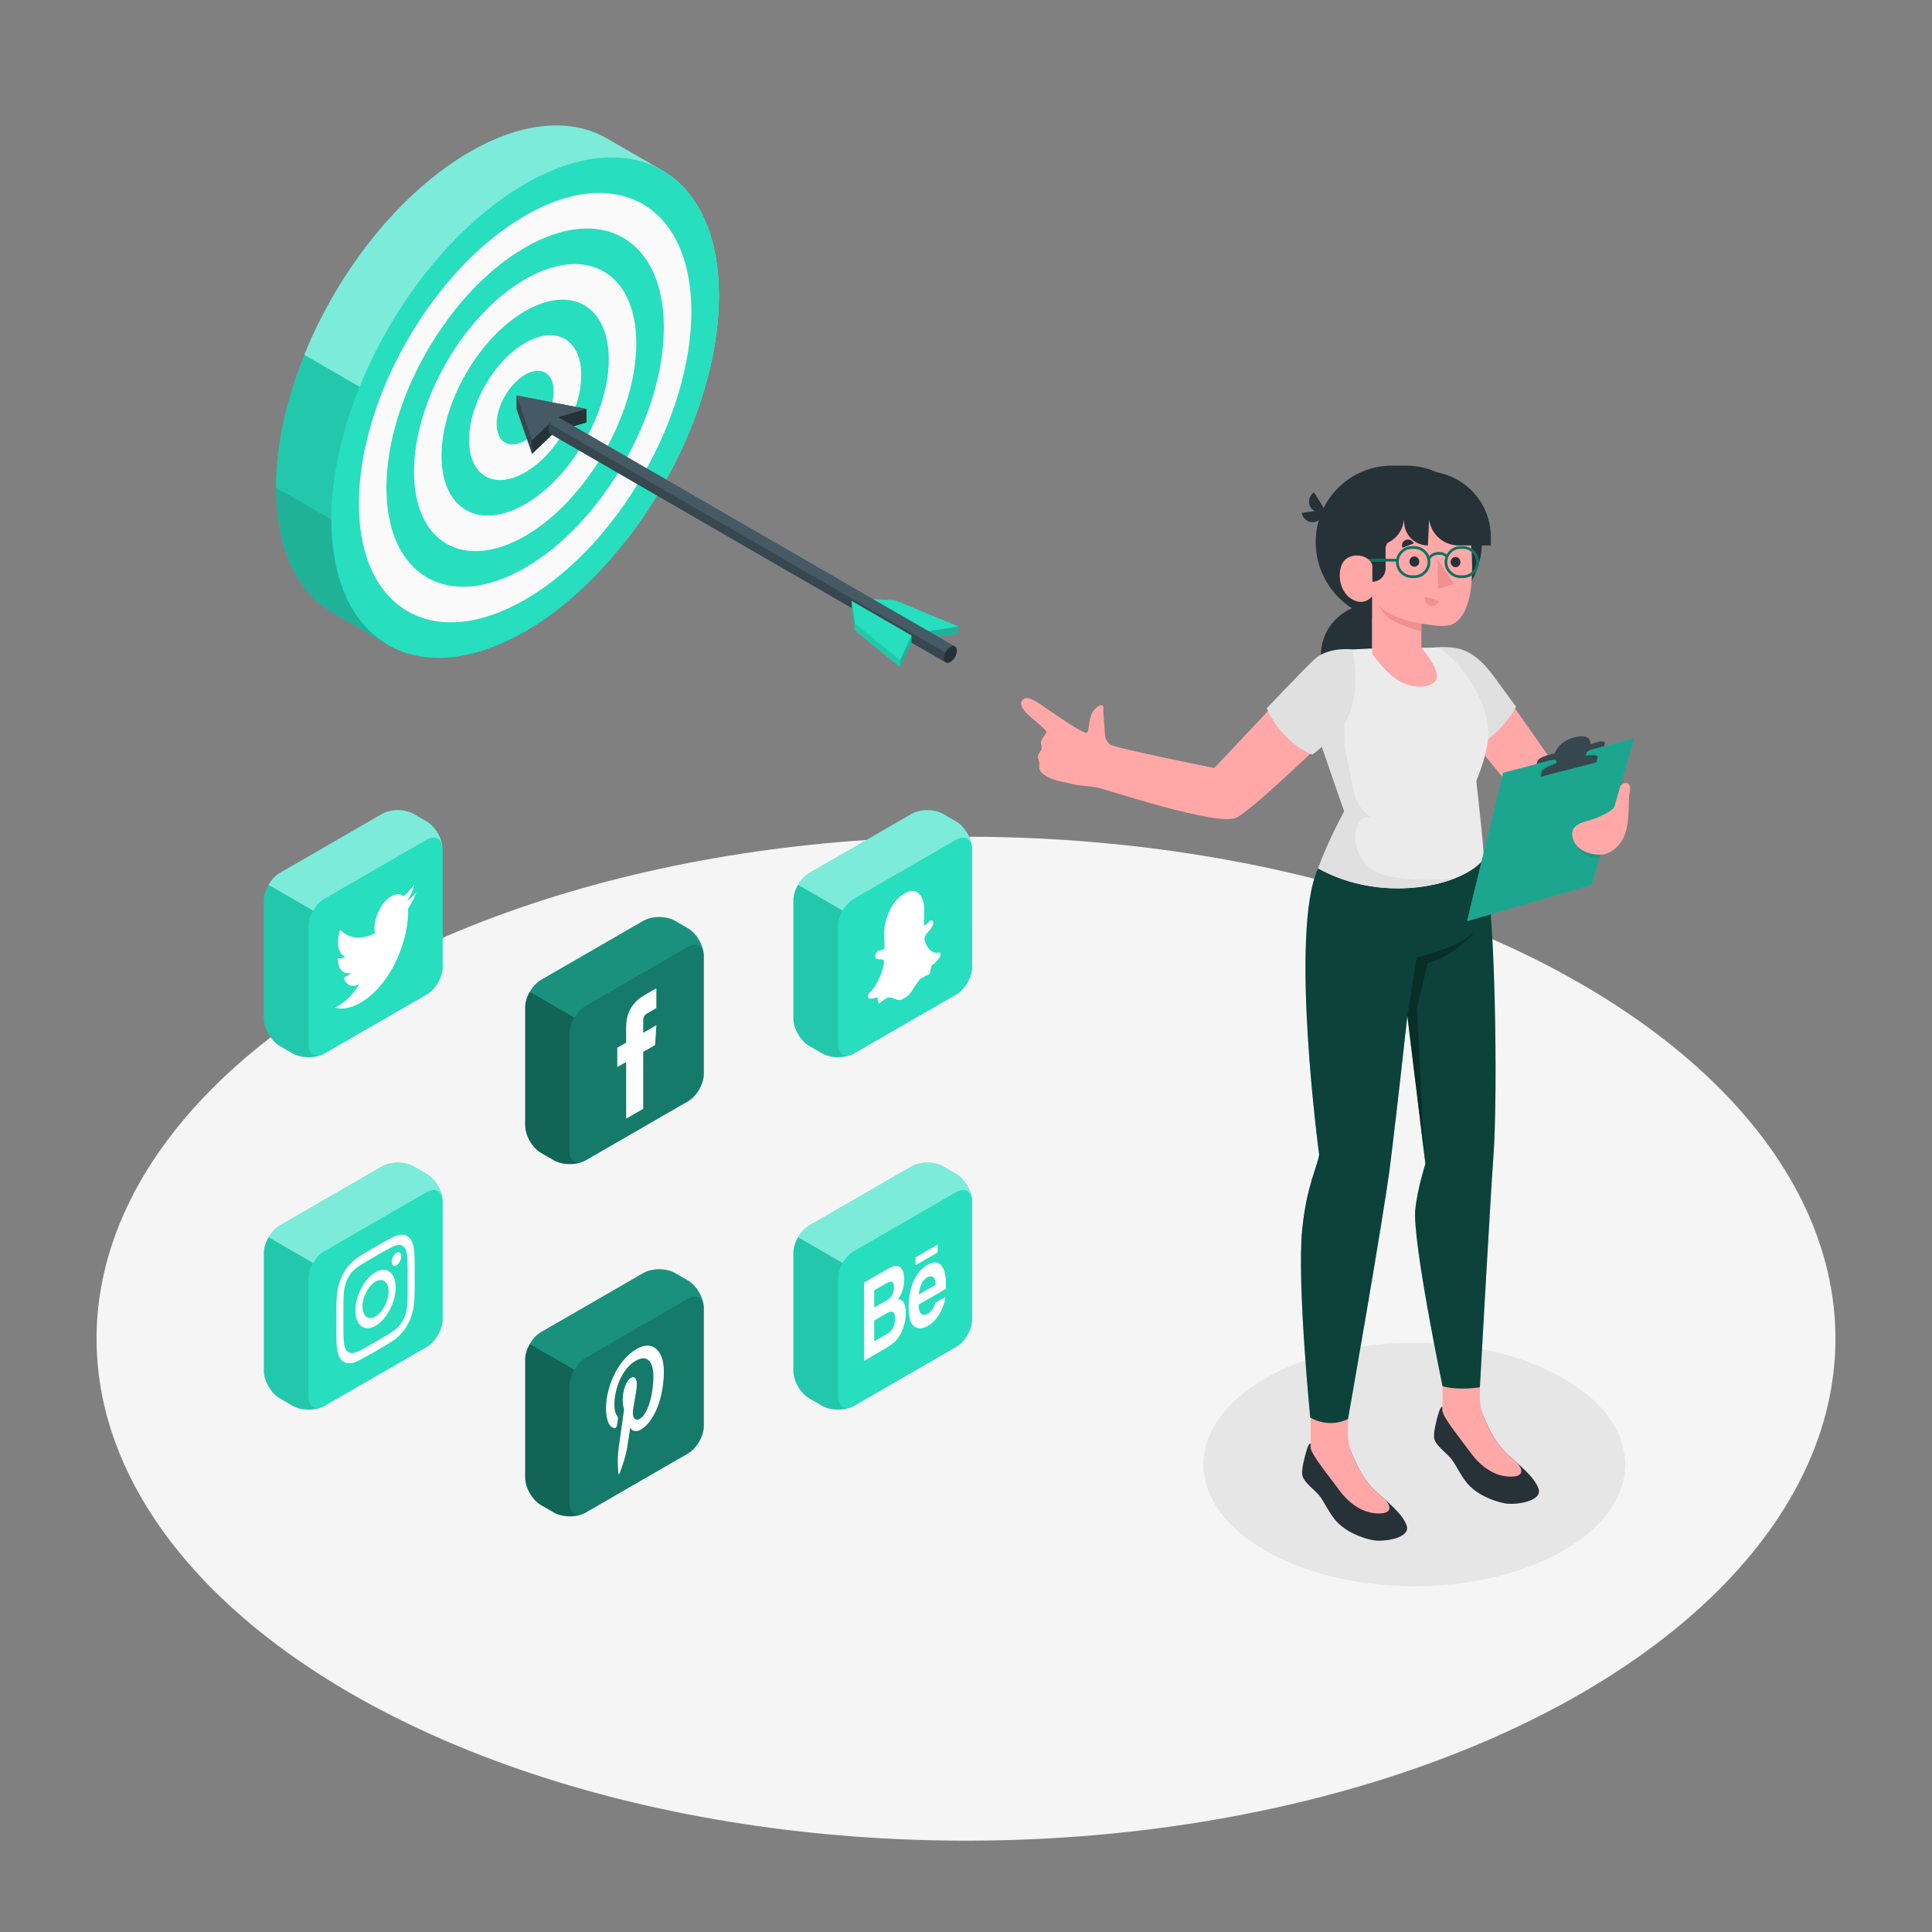 <svg xmlns="http://www.w3.org/2000/svg" xmlns:xlink="http://www.w3.org/1999/xlink" x="0px" y="0px" viewBox="0 0 500 500" style="enable-background:new 0 0 500 500;" xml:space="preserve"><rect x="0" y="0" width="500" height="500" fill="#808080" stroke="none"/><g id="Floor">	<ellipse id="Floor_5_" style="fill:#F5F5F5;" cx="250" cy="346.453" rx="225.01" ry="129.91"></ellipse></g><g id="Shadow">	<ellipse id="Shadow_12_" style="fill:#E6E6E6;" cx="366.033" cy="379.007" rx="54.572" ry="31.507"></ellipse></g><g id="Target">	<g id="XMLID_1560_">		<g id="XMLID_1570_">			<path id="XMLID_2351_" style="fill:#27DEBF;" d="M157.049,35.821c-9.075-5.254-21.616-4.508-35.474,3.494    c-27.699,15.994-50.151,54.888-50.147,86.872c0.002,16.049,5.661,27.301,14.796,32.513c2.378,1.357,11.83,6.821,14.226,8.206    c9.074,5.246,21.609,4.498,35.459-3.5c27.695-15.992,50.147-54.886,50.147-86.872c0-15.983-5.611-27.209-14.679-32.449"></path>			<path id="XMLID_2450_" style="opacity:0.2;" d="M71.428,126.186c0,0,0,0.001,0,0.001c0.002,16.049,5.661,27.301,14.796,32.513    c2.378,1.357,11.83,6.821,14.226,8.206c9.073,5.245,21.605,4.498,35.453-3.497L71.428,126.186z"></path>			<path id="XMLID_2421_" style="opacity:0.1;" d="M78.743,91.826c-4.641,11.459-7.317,23.321-7.316,34.36l64.474,37.224    c0.002-0.001,0.004-0.002,0.006-0.003c9.557-5.519,18.488-13.766,26.09-23.514L78.743,91.826z"></path>			<path id="XMLID_2375_" style="opacity:0.4;fill:#FFFFFF;" d="M161.998,139.893c14.426-18.5,24.057-42.41,24.057-63.358    c0-15.983-5.611-27.209-14.679-32.449l-14.327-8.264c-9.075-5.254-21.616-4.508-35.474,3.494    c-18.139,10.474-34.025,30.768-42.831,52.511L161.998,139.893z"></path>		</g>		<g id="XMLID_2168_">			<path id="XMLID_2399_" style="fill:#27DEBF;" d="M135.901,47.578c-27.694,16.002-50.151,54.888-50.147,86.872    s22.458,44.948,50.154,28.956c27.695-15.992,50.175-54.886,50.147-86.872C186.027,44.554,163.573,31.59,135.901,47.578z"></path>			<path id="XMLID_2398_" style="fill:#FAFAFA;" d="M135.902,55.81c-23.762,13.721-43.023,47.087-43.019,74.525    c0.003,27.438,19.266,38.56,43.026,24.841c23.759-13.719,43.019-47.085,43.019-74.525    C178.927,53.211,159.664,42.089,135.902,55.81z"></path>			<path id="XMLID_2397_" style="fill:#27DEBF;" d="M135.902,64.041c-19.825,11.448-35.895,39.285-35.892,62.178    s16.074,32.171,35.897,20.725c19.823-11.446,35.892-39.284,35.892-62.178C171.799,61.873,155.728,52.594,135.902,64.041z"></path>			<path id="XMLID_2396_" style="fill:#FAFAFA;" d="M135.903,72.272c-15.888,9.174-28.767,31.484-28.765,49.83    c0.002,18.346,12.882,25.783,28.769,16.61c15.886-9.173,28.765-31.483,28.765-49.831S151.791,63.098,135.903,72.272z"></path>			<path id="XMLID_2395_" style="fill:#27DEBF;" d="M135.903,80.504c-11.952,6.901-21.639,23.683-21.637,37.483    s9.69,19.394,21.64,12.494c11.95-6.9,21.637-23.682,21.637-37.483C157.544,79.197,147.855,73.603,135.903,80.504z"></path>			<path id="XMLID_2394_" style="fill:#FAFAFA;" d="M135.904,88.735c-8.015,4.628-14.511,15.881-14.51,25.136    c0.001,9.254,6.498,13.006,14.512,8.378c8.014-4.627,14.51-15.881,14.51-25.136C150.415,87.858,143.918,84.107,135.904,88.735z"></path>			<path id="XMLID_2393_" style="fill:#27DEBF;" d="M135.904,96.966c-4.078,2.354-7.383,8.08-7.382,12.789    c0.001,4.709,3.306,6.617,7.383,4.263c4.077-2.354,7.382-8.08,7.382-12.789C143.288,96.521,139.982,94.612,135.904,96.966z"></path>		</g>		<g id="XMLID_1572_">			<g id="XMLID_1568_">				<polygon id="XMLID_1562_" style="fill:#27DEBF;" points="248,162.145 231.63,155.359 221.495,154.881 221.495,156.715      236.999,165.681 248,163.979     "></polygon>				<polygon id="XMLID_1556_" style="fill:#27DEBF;" points="221.495,154.881 231.63,155.359 248,162.145 236.999,163.847     "></polygon>				<polygon id="XMLID_1564_" style="opacity:0.2;" points="236.999,165.681 236.999,163.847 248,162.145 248,163.979     "></polygon>				<polygon id="XMLID_1566_" style="opacity:0.1;" points="236.999,163.847 221.495,154.881 221.495,156.715 236.999,165.681          "></polygon>			</g>			<g id="XMLID_1403_">				<polygon id="XMLID_1402_" style="fill:#37474F;" points="151.759,105.843 133.668,102.362 133.668,105.843 137.688,117.449      143.754,111.646 143.754,111.646 151.759,109.325     "></polygon>				<polygon id="XMLID_1397_" style="fill:#455A64;" points="133.668,102.362 137.688,113.967 143.754,108.164 143.754,108.164      151.759,105.843     "></polygon>				<polygon id="XMLID_1398_" style="fill:#263238;" points="137.688,113.967 137.688,117.449 143.754,111.646 143.754,108.164          "></polygon>				<polygon id="XMLID_1401_" style="fill:#263238;" points="143.754,108.164 151.759,105.843 151.759,109.325 143.754,111.646          "></polygon>			</g>			<g id="XMLID_1553_">				<path id="XMLID_1557_" style="fill:#455A64;" d="M144.83,108.157c-0.305-0.2-0.732-0.19-1.209,0.086     c-0.923,0.534-1.672,1.844-1.672,2.927c0,0.549,0.193,0.932,0.503,1.109l-0.001,0.002l102.361,59.173l2.325-4.159     L144.83,108.157z"></path>				<path id="XMLID_1970_" style="fill:#37474F;" d="M142.322,109.735c-0.23,0.468-0.372,0.971-0.372,1.435     c0,0.549,0.193,0.932,0.503,1.109l-0.001,0.002l102.361,59.173l1.044-1.868L142.322,109.735z"></path>				<path id="XMLID_1555_" style="fill:#263238;" d="M245.966,167.407c-0.923,0.534-1.671,1.844-1.671,2.927     c0,1.083,0.748,1.529,1.671,0.995c0.923-0.534,1.671-1.844,1.671-2.927C247.638,167.319,246.889,166.873,245.966,167.407z"></path>			</g>			<g id="XMLID_1559_">				<polygon id="XMLID_1575_" style="fill:#27DEBF;" points="235.904,166.316 235.909,166.307 235.909,164.473 220.405,155.507      220.405,157.352 221.24,163.199 232.961,172.67 235.909,166.318     "></polygon>				<polygon id="XMLID_1459_" style="opacity:0.2;" points="220.405,155.507 221.24,161.355 221.24,163.188 220.405,157.352     "></polygon>				<polygon id="XMLID_1558_" style="opacity:0.2;" points="235.908,164.473 232.961,170.825 232.961,172.659 235.908,166.307          "></polygon>				<polygon id="XMLID_1554_" style="opacity:0.1;" points="221.24,161.355 232.961,170.825 232.961,172.659 221.24,163.188     "></polygon>			</g>		</g>	</g></g><g id="Social_Icons">	<g id="XMLID_2100_">		<path id="XMLID_2106_" style="fill:#27DEBF;" d="M72.402,225.927l26.455-15.274c2.268-1.309,5.945-1.309,8.212,0l3.343,1.93   c2.268,1.309,4.106,4.494,4.106,7.112l0,30.548c0,2.619-1.838,5.803-4.106,7.112l-26.455,15.274c-2.268,1.309-5.945,1.309-8.213,0   l-3.343-1.93c-2.267-1.31-4.106-4.493-4.106-7.112v-30.547C68.296,230.42,70.134,227.236,72.402,225.927z"></path>		<path id="XMLID_2368_" style="fill:#27DEBF;" d="M114.519,219.695c0-2.618-1.838-3.68-4.106-2.371l-26.455,15.274   c-2.267,1.309-4.106,4.494-4.106,7.112l0,30.548c0,2.619,1.838,3.68,4.106,2.371l26.455-15.274   c2.268-1.309,4.106-4.493,4.106-7.112L114.519,219.695z"></path>		<path id="XMLID_2490_" style="opacity:0.1;" d="M68.296,263.592c0,2.619,1.839,5.803,4.106,7.112l3.343,1.93   c2.05,1.184,5.24,1.286,7.511,0.331c-1.933,0.731-3.404-0.36-3.404-2.702l-0.001-30.548c0-1.309,0.46-2.76,1.202-4.047   l-11.556-6.672c-0.743,1.287-1.203,2.738-1.203,4.047V263.592z"></path>		<path id="XMLID_2113_" style="opacity:0.4;fill:#FFFFFF;" d="M114.468,218.988c-0.313-2.086-2.01-2.845-4.059-1.659   l-26.447,15.267c-1.138,0.654-2.172,1.783-2.911,3.072l-11.55-6.676c0.74-1.29,1.773-2.409,2.902-3.063l26.457-15.277   c2.266-1.309,5.946-1.309,8.212,0l3.338,1.934C112.477,213.781,114.184,216.531,114.468,218.988z"></path>		<g id="XMLID_2101_">			<path id="XMLID_2102_" style="fill:#FFFFFF;" d="M102.964,247.706c1.849-4.265,2.777-8.817,2.649-12.555    c0.85-1.307,1.587-2.754,2.17-4.254c-0.78,0.912-1.618,1.708-2.497,2.355c0.897-1.234,1.587-2.769,1.911-4.312    c-0.84,1.15-1.771,2.17-2.761,3.002c-0.794-0.669-1.924-0.72-3.175,0.002c-2.806,1.621-4.869,6.304-4.236,9.565    c-3.614,1.845-6.819,1.386-8.962-0.884c-1.14,3.264-0.591,6.357,1.345,6.964c-0.713,0.382-1.384,0.508-1.971,0.412    c-0.047,2.714,1.397,4.392,3.488,3.745c-0.612,0.576-1.282,1.013-1.963,1.232c0.552,1.985,2.158,2.734,4.062,1.682    c-1.828,2.966-4.131,5.149-6.438,6.117c1.924,0.534,4.21,0.174,6.666-1.243C97.553,257.052,100.857,252.566,102.964,247.706"></path>		</g>	</g>	<g id="XMLID_1842_">		<path id="XMLID_2167_" style="fill:#27DEBF;" d="M209.432,225.926l26.455-15.274c2.268-1.309,5.945-1.309,8.212,0l3.343,1.93   c2.268,1.309,4.106,4.494,4.106,7.112l0.001,30.548c0,2.619-1.838,5.803-4.106,7.112l-26.455,15.274   c-2.268,1.309-5.945,1.309-8.213,0l-3.344-1.93c-2.267-1.31-4.106-4.493-4.106-7.112v-30.547   C205.326,230.42,207.164,227.236,209.432,225.926z"></path>		<path id="XMLID_2492_" style="fill:#27DEBF;" d="M251.548,219.697c0-2.618-1.838-3.68-4.106-2.371L220.988,232.6   c-2.267,1.309-4.106,4.494-4.106,7.112l0.001,30.547c0,2.619,1.838,3.68,4.106,2.371l26.455-15.274   c2.268-1.309,4.106-4.493,4.106-7.112L251.548,219.697z"></path>		<path id="XMLID_2108_" style="opacity:0.4;fill:#FFFFFF;" d="M251.498,218.988c-0.313-2.086-2.01-2.845-4.059-1.659   l-26.447,15.267c-1.138,0.654-2.172,1.783-2.911,3.072l-11.55-6.676c0.74-1.29,1.773-2.409,2.902-3.063l26.457-15.277   c2.266-1.309,5.946-1.309,8.212,0l3.338,1.934C249.507,213.781,251.214,216.531,251.498,218.988z"></path>		<path id="XMLID_2092_" style="opacity:0.1;" d="M205.326,263.586c0,2.619,1.839,5.803,4.106,7.112l3.344,1.93   c2.05,1.184,5.24,1.286,7.511,0.331c-1.933,0.731-3.404-0.36-3.404-2.702l0-30.548c0-1.309,0.46-2.76,1.202-4.047l-11.556-6.672   c-0.743,1.287-1.202,2.738-1.202,4.047V263.586z"></path>		<g id="XMLID_14388_">			<g id="XMLID_14392_">				<path id="XMLID_14393_" style="fill-rule:evenodd;clip-rule:evenodd;fill:#FFFFFF;" d="M243.254,246.583v-0.007     c-0.005-0.005-0.009-0.002-0.017-0.01c0,0,0,0-0.004,0.003l0,0c-0.225-0.09-0.454,0.01-0.598,0.012c0,0-0.009,0.005-0.009-0.001     c-0.978,0.091-1.822-0.447-2.454-1.335c-0.351-0.497-0.645-1.081-0.84-1.774c0-0.007,0-0.007,0-0.013     c-0.078-0.302-0.082-0.686,0.03-0.984c0,0,0.004-0.002,0.004-0.009c0.178-0.489,0.502-0.923,0.844-1.314     c0.005-0.003,0.005-0.003,0.005-0.003c0.385-0.429,0.801-0.902,1.143-1.566c0.004-0.002,0.004-0.009,0.004-0.009     c0.056-0.106,0.121-0.243,0.169-0.424c0.009-0.038,0.022-0.086,0.026-0.135c0.026-0.155,0.026-0.328-0.021-0.447     c0-0.007,0-0.007,0-0.007c-0.1-0.249-0.268-0.318-0.398-0.357l-0.005,0.003c-0.212-0.071-0.463,0.061-0.684,0.301l0,0     l-0.005,0.003c-0.234,0.242-0.428,0.487-0.606,0.623c0,0-0.009,0.005-0.013,0.014c-0.251,0.211-0.498,0.367-0.688,0.371     c-0.004-0.038-0.004-0.124-0.013-0.226l0.004-0.002c-0.017-0.63,0.022-1.312,0.026-2.001c0,0,0,0,0-0.007     c0.022-1.052,0.048-2.133-0.052-3.155c0-0.007,0-0.013,0-0.013c-0.221-1.692-0.978-2.82-1.939-3.305     c-0.697-0.357-1.528-0.297-2.372,0.07l0,0c-0.29,0.128-0.571,0.277-0.853,0.439c-1.138,0.671-2.32,1.813-3.242,3.458     c-0.693,1.233-1.238,2.654-1.58,4.084v0.007c-0.329,1.456-0.299,2.791-0.255,4.019l0,0c0.026,0.865,0.091,1.68,0.039,2.523     c-0.004,0.029-0.004,0.043-0.009,0.059c-0.255,0.221-0.537,0.356-0.814,0.436l-0.004,0.003c-0.19,0.063-0.394,0.061-0.623,0.093     c0,0-0.009,0.005-0.013,0.001c-0.221,0.054-0.441,0.275-0.606,0.563c0,0-0.009,0.005-0.009,0.012     c-0.004,0.009-0.009,0.012-0.009,0.018c-0.139,0.213-0.325,0.554-0.333,0.959c-0.004,0.029,0,0.047,0,0.073l0.005,0.004     c0.026,0.219,0.121,0.337,0.208,0.4c0.086,0.063,0.165,0.092,0.212,0.124c0,0,0.009,0.001,0.013,0.006     c0.416,0.187,0.874,0.108,1.277,0.116l0,0c0.277,0.027,0.515,0.176,0.571,0.51c0.069,0.42-0.061,1.028-0.225,1.636v0.007     c-0.45,1.619-1.117,3.19-1.939,4.537c-0.433,0.703-0.918,1.323-1.424,1.822c0,0-0.013,0.015-0.022,0.026     c-0.104,0.12-0.35,0.296-0.506,0.745c-0.009,0.032-0.017,0.063-0.026,0.102c-0.052,0.256,0.009,0.468,0.082,0.565     c0.069,0.087,0.147,0.122,0.216,0.135l0.013-0.001c0.424,0.135,0.892,0.025,1.316-0.054c0.004-0.003,0.004,0.004,0.004,0.004     c0.307-0.077,0.593-0.182,0.822-0.161c0.008,0.022,0.035,0.127,0.087,0.297c0.078,0.315,0.113,0.715,0.199,1.111     c0.026,0.105,0.095,0.165,0.177,0.144c0.195-0.046,0.299-0.206,0.316-0.223c0.009-0.005,0.017-0.01,0.026-0.015     c0.71-0.603,1.424-1.182,2.077-1.313l0,0c0.684-0.115,1.281,0.266,1.952,0.499v0.007l0,0c0.446,0.169,0.961,0.291,1.558-0.021     l0,0l0.004-0.003c0.45-0.219,0.887-0.519,1.32-0.808c0,0,0.005-0.003,0.009-0.005c0.368-0.266,0.723-0.664,1.039-1.146     c0.004-0.009,0.009-0.018,0.013-0.021c0.706-1.027,1.329-2.127,2.017-2.991l0.004-0.003c0.221-0.247,0.502-0.403,0.809-0.614     l0.009-0.005c0.571-0.357,1.138-0.638,1.705-0.851c0.017-0.003,0.039-0.016,0.056-0.032c0.078-0.059,0.156-0.183,0.195-0.279     c0.043-0.098,0.052-0.17,0.061-0.221c0.017-0.097,0.03-0.144,0.005-0.056c0.009-0.031,0.017-0.057,0.022-0.086     c0.104-0.586,0.16-1.092,0.329-1.482c0.074-0.156,0.204-0.285,0.351-0.37c0,0,0.021-0.012,0.03-0.017     c0.493-0.371,0.935-0.9,1.355-1.369c0.005-0.009,0.013-0.014,0.017-0.016c0.156-0.197,0.39-0.451,0.55-0.884c0,0,0,0,0-0.007     l0,0C243.505,247.005,243.44,246.649,243.254,246.583L243.254,246.583z"></path>			</g>		</g>	</g>	<g id="XMLID_2175_">		<path id="XMLID_2508_" style="fill:#27DEBF;" d="M209.432,317.129l26.455-15.274c2.268-1.31,5.945-1.31,8.212,0l3.343,1.93   c2.268,1.31,4.106,4.494,4.106,7.112l0.001,30.548c0,2.619-1.838,5.803-4.106,7.112l-26.455,15.274   c-2.268,1.31-5.945,1.31-8.213,0l-3.344-1.93c-2.267-1.309-4.106-4.493-4.106-7.112v-30.548   C205.326,321.622,207.164,318.439,209.432,317.129z"></path>		<path id="XMLID_2506_" style="fill:#27DEBF;" d="M251.548,310.899c0-2.618-1.838-3.68-4.106-2.371l-26.455,15.274   c-2.267,1.309-4.106,4.494-4.106,7.112l0.001,30.547c0,2.619,1.838,3.68,4.106,2.371l26.455-15.274   c2.268-1.309,4.106-4.493,4.106-7.112L251.548,310.899z"></path>		<g id="XMLID_14348_">			<g id="XMLID_14352_">				<g id="XMLID_14354_">					<path id="XMLID_14373_" style="fill:#FFFFFF;" d="M231.411,347.4c0.571-0.511,1.066-1.136,1.486-1.874      c0.372-0.645,0.683-1.355,0.932-2.13c0.39-1.179,0.585-2.367,0.585-3.568c0-1.162-0.171-2.053-0.512-2.671      c-0.342-0.618-0.848-0.921-1.52-0.909c0.442-0.602,0.776-1.18,1.004-1.733c0.406-0.984,0.609-2.097,0.609-3.333      c0-1.2-0.202-2.114-0.604-2.742c-0.669-1.014-1.805-1.077-3.408-0.189l-6.357,3.67v20.25l5.927-3.422      C230.22,348.362,230.841,347.912,231.411,347.4z M226.249,333.922l2.862-1.652c0.63-0.364,1.148-0.558,1.554-0.581      c0.471,0.029,0.707,0.516,0.707,1.46c0,0.852-0.179,1.548-0.535,2.088c-0.356,0.54-0.82,0.975-1.391,1.305l-3.197,1.846      V333.922z M226.249,347.138v-5.398l3.237-1.869c0.566-0.318,1.003-0.456,1.315-0.416c0.558,0.071,0.838,0.633,0.838,1.686      c0,1.245-0.288,2.255-0.864,3.028c-0.317,0.421-0.762,0.796-1.331,1.125L226.249,347.138z"></path>					<g id="XMLID_14356_">						<path id="XMLID_14370_" style="fill:#FFFFFF;" d="M236.642,343.321c0.989,0.658,2.132,0.612,3.426-0.135       c1.569-0.906,2.788-2.337,3.659-4.297c0.561-1.241,0.875-2.324,0.944-3.251l-2.597,1.499c-0.151,0.526-0.326,0.97-0.523,1.332       c-0.362,0.668-0.833,1.169-1.412,1.503c-0.547,0.316-1.014,0.397-1.402,0.246c-0.639-0.236-0.978-1.093-1.018-2.573       l7.084-4.09c0.013-1.3-0.016-2.274-0.084-2.923c-0.118-1.106-0.377-1.989-0.775-2.648c-0.441-0.754-1.002-1.17-1.681-1.245       c-0.677-0.076-1.44,0.13-2.287,0.62c-1.425,0.823-2.584,2.184-3.477,4.084c-0.893,1.899-1.34,4.146-1.34,6.74       C235.158,340.951,235.652,342.663,236.642,343.321z M238.458,332.317c0.36-0.777,0.866-1.354,1.518-1.731       c0.6-0.347,1.104-0.368,1.509-0.065c0.405,0.304,0.631,0.963,0.677,1.975l-4.382,2.53       C237.873,333.998,238.099,333.095,238.458,332.317z"></path>						<polygon id="XMLID_14369_" style="fill:#FFFFFF;" points="242.668,322.09 236.952,325.39 236.952,327.434 242.668,324.134              "></polygon>					</g>				</g>			</g>		</g>		<path id="XMLID_2408_" style="opacity:0.4;fill:#FFFFFF;" d="M251.498,310.19c-0.313-2.086-2.01-2.845-4.059-1.659l-26.447,15.267   c-1.138,0.654-2.172,1.783-2.911,3.072l-11.55-6.676c0.74-1.29,1.773-2.409,2.902-3.063l26.457-15.277   c2.266-1.309,5.946-1.309,8.212,0l3.338,1.935C249.507,304.984,251.214,307.734,251.498,310.19z"></path>		<path id="XMLID_2350_" style="opacity:0.1;" d="M205.326,354.789c0,2.619,1.839,5.803,4.106,7.112l3.344,1.93   c2.05,1.184,5.24,1.286,7.511,0.331c-1.933,0.731-3.404-0.36-3.404-2.702l0-30.547c0-1.31,0.46-2.76,1.202-4.047l-11.556-6.672   c-0.743,1.287-1.202,2.737-1.202,4.047V354.789z"></path>	</g>	<g id="XMLID_2170_">		<path id="XMLID_2366_" style="fill:#27DEBF;" d="M182.143,338.512c0-2.618-1.838-5.803-4.106-7.112l-3.344-1.93   c-2.267-1.31-5.944-1.31-8.212,0l-26.455,15.274c-2.268,1.309-4.106,4.493-4.106,7.112v30.548c0,2.619,1.839,5.802,4.106,7.112   l3.344,1.93c2.268,1.309,5.945,1.309,8.213,0l26.455-15.274c2.268-1.309,4.106-4.493,4.106-7.112L182.143,338.512z"></path>		<path id="XMLID_2488_" style="opacity:0.55;" d="M135.919,382.409c0,2.619,1.839,5.803,4.106,7.112l3.344,1.93   c2.05,1.184,5.24,1.286,7.511,0.331c-1.933,0.731-3.404-0.36-3.404-2.702l-0.001-30.547c0-1.31,0.46-2.76,1.202-4.047   l-11.556-6.672c-0.743,1.287-1.202,2.738-1.202,4.047V382.409z"></path>		<path id="XMLID_1613_" style="opacity:0.45;" d="M182.143,338.49c0-2.618-1.838-3.68-4.106-2.371l-26.455,15.274   c-2.267,1.309-4.106,4.494-4.106,7.112l0.001,30.547c0,2.667,1.838,3.702,4.106,2.393l26.455-15.296   c2.268-1.309,4.106-4.493,4.106-7.112L182.143,338.49z"></path>		<path id="XMLID_2270_" style="opacity:0.35;" d="M182.092,337.804c-0.313-2.086-2.01-2.845-4.059-1.66l-26.447,15.267   c-1.138,0.654-2.172,1.783-2.911,3.072l-11.55-6.676c0.74-1.29,1.773-2.409,2.902-3.063l26.457-15.277   c2.266-1.309,5.946-1.309,8.212,0l3.338,1.935C180.101,332.598,181.808,335.348,182.092,337.804z"></path>		<g id="XMLID_14332_">			<g id="XMLID_14336_">				<path id="XMLID_14337_" style="fill:#FFFFFF;" d="M159.115,369.58c0.254,0.014,0.482-0.272,0.556-0.748     c0.051-0.329,0.172-1.157,0.227-1.504c0.075-0.473,0.046-0.606-0.16-0.86c-0.447-0.554-0.733-1.442-0.733-2.931     c0-4.321,2.1-9.402,5.468-11.347c2.982-1.722,4.621,0.138,4.621,3.886c0,4.93-1.417,9.909-3.521,11.124     c-1.162,0.671-2.031-0.306-1.753-2.281c0.335-2.36,0.981-5.071,0.981-6.635c0-1.4-0.488-2.286-1.498-1.703     c-1.188,0.686-2.142,3.129-2.142,5.663c0,1.614,0.355,2.501,0.355,2.501s-1.216,8.631-1.429,10.142     c-0.425,3.01-0.064,6.193-0.033,6.517c0.018,0.193,0.187,0.143,0.264-0.054c0.11-0.284,1.524-3.79,2.005-6.754     c0.137-0.839,0.782-5.151,0.782-5.151c0.385,0.911,1.514,1.256,2.712,0.564c3.571-2.062,5.993-8.471,5.993-15.178     c0-5.072-2.79-8.185-7.031-5.736c-5.277,3.047-7.938,10.407-7.938,15.264C156.841,367.302,157.564,369.501,159.115,369.58z"></path>			</g>		</g>	</g>	<g id="XMLID_1849_">		<g id="XMLID_1623_">			<path id="XMLID_2112_" style="fill:#27DEBF;" d="M72.402,317.129l26.455-15.274c2.268-1.31,5.945-1.31,8.212,0l3.343,1.93    c2.268,1.309,4.106,4.494,4.106,7.112l0.001,30.548c0,2.619-1.838,5.803-4.106,7.112l-26.455,15.274    c-2.268,1.31-5.945,1.31-8.213,0l-3.343-1.93c-2.268-1.309-4.106-4.493-4.106-7.112v-30.548    C68.296,321.622,70.134,318.439,72.402,317.129z"></path>			<path id="XMLID_2491_" style="opacity:0.1;" d="M68.296,354.795c0,2.619,1.839,5.803,4.106,7.112l3.343,1.93    c2.05,1.184,5.24,1.286,7.511,0.331c-1.933,0.731-3.404-0.36-3.404-2.702l-0.001-30.547c0-1.309,0.46-2.76,1.202-4.047    l-11.556-6.672c-0.743,1.287-1.203,2.737-1.203,4.047V354.795z"></path>			<path id="XMLID_2493_" style="fill:#27DEBF;" d="M114.519,310.908c0-2.618-1.838-3.68-4.106-2.371l-26.455,15.274    c-2.267,1.309-4.106,4.494-4.106,7.112l0,30.547c0,2.619,1.838,3.68,4.106,2.371l26.455-15.274    c2.268-1.309,4.106-4.493,4.106-7.112L114.519,310.908z"></path>			<path id="XMLID_2107_" style="opacity:0.4;fill:#FFFFFF;" d="M114.468,310.19c-0.313-2.086-2.01-2.845-4.059-1.659    l-26.447,15.267c-1.138,0.654-2.172,1.783-2.911,3.072l-11.55-6.676c0.74-1.29,1.773-2.409,2.902-3.063l26.457-15.277    c2.266-1.309,5.946-1.309,8.212,0l3.338,1.935C112.477,304.984,114.184,307.734,114.468,310.19z"></path>		</g>		<g id="XMLID_2021_">			<path id="XMLID_2083_" style="fill:#FFFFFF;" d="M97.185,325.096c2.707-1.563,3.028-1.734,4.097-2.286    c0.988-0.511,1.525-0.6,1.883-0.621c0.473-0.028,0.811,0.07,1.165,0.338c0.355,0.269,0.575,0.592,0.758,1.116    c0.139,0.397,0.304,1.017,0.35,2.309c0.049,1.397,0.059,1.819,0.059,5.428c0,3.61-0.01,4.043-0.059,5.497    c-0.045,1.344-0.211,2.155-0.35,2.711c-0.184,0.738-0.403,1.315-0.758,1.992c-0.355,0.678-0.692,1.166-1.165,1.685    c-0.357,0.391-0.895,0.922-1.883,1.552c-1.069,0.682-1.39,0.881-4.097,2.444c-2.707,1.563-3.028,1.734-4.097,2.287    c-0.989,0.51-1.526,0.6-1.883,0.621c-0.474,0.028-0.811-0.07-1.166-0.339c-0.355-0.268-0.575-0.591-0.758-1.116    c-0.139-0.396-0.304-1.017-0.35-2.309c-0.048-1.397-0.059-1.819-0.059-5.429c0-3.61,0.011-4.043,0.059-5.496    c0.045-1.345,0.211-2.155,0.35-2.712c0.184-0.737,0.404-1.314,0.758-1.992c0.355-0.678,0.692-1.166,1.166-1.684    c0.357-0.391,0.894-0.921,1.883-1.552C94.158,326.858,94.478,326.659,97.185,325.096 M97.185,322.66    c-2.754,1.59-3.099,1.805-4.18,2.495c-1.079,0.689-1.816,1.343-2.461,2.049c-0.667,0.73-1.232,1.519-1.796,2.596    c-0.564,1.077-0.91,2.031-1.17,3.07c-0.25,1.004-0.422,2.086-0.471,3.553c-0.05,1.471-0.061,1.938-0.061,5.609    c0,3.671,0.011,4.125,0.061,5.538c0.049,1.411,0.22,2.295,0.471,3.01c0.259,0.739,0.606,1.294,1.17,1.72    c0.563,0.426,1.129,0.562,1.796,0.522c0.645-0.038,1.382-0.235,2.461-0.793c1.081-0.558,1.427-0.743,4.18-2.332    c2.754-1.59,3.099-1.805,4.18-2.495c1.079-0.689,1.816-1.344,2.461-2.05c0.667-0.73,1.232-1.519,1.796-2.596    c0.564-1.077,0.911-2.031,1.17-3.069c0.251-1.005,0.422-2.086,0.471-3.554c0.049-1.471,0.061-1.937,0.061-5.609    c0-3.671-0.012-4.125-0.061-5.539c-0.05-1.41-0.221-2.294-0.471-3.009c-0.259-0.739-0.606-1.293-1.17-1.719    c-0.563-0.426-1.129-0.562-1.796-0.523c-0.645,0.039-1.382,0.235-2.461,0.793C100.284,320.887,99.939,321.07,97.185,322.66"></path>			<path id="XMLID_2074_" style="fill:#FFFFFF;" d="M97.185,329.237c-2.875,1.66-5.206,6.114-5.206,9.948    c0,3.834,2.331,5.596,5.206,3.936c2.876-1.66,5.207-6.114,5.207-9.948C102.392,329.339,100.061,327.577,97.185,329.237     M97.185,340.685c-1.866,1.077-3.38-0.066-3.38-2.555c0-2.489,1.513-5.38,3.38-6.458c1.867-1.078,3.38,0.066,3.38,2.555    C100.565,336.716,99.052,339.608,97.185,340.685"></path>			<path id="XMLID_2065_" style="fill:#FFFFFF;" d="M103.815,325.135c0,0.896-0.545,1.937-1.217,2.325    c-0.672,0.388-1.217-0.024-1.217-0.92c0-0.896,0.545-1.937,1.217-2.325C103.27,323.828,103.815,324.24,103.815,325.135"></path>		</g>	</g>	<g id="XMLID_2111_">		<path id="XMLID_2379_" style="fill:#27DEBF;" d="M182.143,247.357c0-2.618-1.838-5.803-4.106-7.112l-3.344-1.93   c-2.267-1.31-5.944-1.31-8.212,0l-26.455,15.274c-2.268,1.309-4.106,4.493-4.106,7.112v30.548c0,2.619,1.839,5.803,4.106,7.112   l3.344,1.93c2.268,1.309,5.945,1.309,8.213,0l26.455-15.274c2.268-1.309,4.106-4.493,4.106-7.112L182.143,247.357z"></path>		<path id="XMLID_1624_" style="opacity:0.55;" d="M135.919,291.254c0,2.619,1.839,5.803,4.106,7.112l3.344,1.93   c2.05,1.184,5.24,1.286,7.511,0.331c-1.933,0.731-3.404-0.36-3.404-2.702l-0.001-30.548c0-1.31,0.46-2.76,1.202-4.047   l-11.556-6.672c-0.743,1.287-1.202,2.737-1.202,4.047V291.254z"></path>		<path id="XMLID_2176_" style="opacity:0.45;" d="M182.143,247.357c0-2.618-1.838-3.68-4.106-2.371l-26.455,15.274   c-2.267,1.309-4.106,4.494-4.106,7.112l0.001,30.548c0,2.619,1.838,3.68,4.106,2.371l26.455-15.274   c2.268-1.309,4.106-4.493,4.106-7.112L182.143,247.357z"></path>		<path id="XMLID_1625_" style="fill:#FFFFFF;" d="M162.047,289.507l4.413-2.548v-14.735l3.079-1.778l0.328-5.123l-3.407,1.967   c0,0,0-1.842,0-2.81c0-1.163,0.175-1.724,1.019-2.211c0.679-0.392,2.389-1.379,2.389-1.379v-5.121c0,0-2.518,1.453-3.056,1.764   c-3.284,1.896-4.765,4.679-4.765,8.371c0,3.216,0,3.933,0,3.933l-2.296,1.326v4.996l2.296-1.325V289.507z"></path>		<path id="XMLID_1627_" style="opacity:0.35;" d="M182.092,246.649c-0.313-2.086-2.01-2.845-4.059-1.66l-26.447,15.267   c-1.138,0.654-2.172,1.783-2.911,3.072l-11.55-6.676c0.74-1.29,1.773-2.409,2.902-3.063l26.457-15.277   c2.266-1.309,5.946-1.309,8.212,0l3.338,1.934C180.101,241.443,181.808,244.193,182.092,246.649z"></path>	</g></g><g id="Character">	<g id="XMLID_2121_">		<g id="XMLID_4622_">			<g id="XMLID_4623_">				<path id="XMLID_4624_" style="fill:#FFA8A7;" d="M371.568,167.595c6.38,0.299,9.421,1.285,12.761,5.219     c3.26,3.841,20.046,28.094,20.046,28.094s-2.953,8.277-9.414,7.573l-12.683-15.344L371.568,167.595z"></path>			</g>		</g>		<path id="XMLID_2128_" style="fill:#E0E0E0;" d="M370.723,167.608c0,0,4.582-0.598,7.85,0.585   c3.269,1.183,5.821,3.927,7.734,6.466c1.913,2.539,6.04,8.261,6.04,8.261s-3.044,6.396-11.371,11.219L370.723,167.608z"></path>		<g id="Character_22_">			<g id="XMLID_2563_">				<path id="XMLID_2564_" style="fill:#263238;" d="M363.117,160.649h-2.211c-11.267,0-20.401-9.134-20.401-20.401v0     c0-10.906,8.841-19.748,19.748-19.748h3.517c10.906,0,19.748,8.841,19.748,19.748l0,0     C383.517,151.515,374.384,160.649,363.117,160.649z"></path>			</g>			<path id="XMLID_2097_" style="fill:#263238;" d="M341.847,182.858L341.847,182.858c7.315,0,13.245-5.93,13.245-13.245v-13.246    l0,0c-7.315,0-13.245,5.93-13.245,13.245V182.858z"></path>			<g id="XMLID_2556_">				<path id="XMLID_2562_" style="fill:#263238;" d="M348.863,374.989v-1.383c0.545,1.622,3.075,8.604,6.911,12.103     c3.05,2.782,7.21,5.995,8.268,9.096c1.101,3.225-5.789,4.309-8.639,3.805c-3.311-0.586-7.594-2.465-9.925-5.329     c-1.639-2.014-2.683-4.401-3.853-5.985c-1.17-1.583-3.869-3.352-4.502-5.185c-0.348-1.007,0.065-3.212,0.554-5.076     c0.448-1.71,0.934-3.589,1.518-3.429c0.002,0.208,0,1.054,0,1.054c0.702,0.778,2.644,1.55,4.834,1.634     C345.443,376.349,348.875,376.069,348.863,374.989z"></path>				<path id="XMLID_2561_" style="fill:#FFA8A7;" d="M358.535,388.157c-0.946-0.844-1.898-1.669-2.761-2.456     c-2.68-2.445-4.723-6.591-5.897-9.42c-0.67-1.615-1.014-3.339-1.014-5.088v-5.511h-9.668v8.97v0v0.002v0.239l0.049,0.025     c0.465,2.009,4.902,7.354,7.423,10.838c1.689,2.336,4.9,5.308,8.737,5.82C359.039,392.06,360.897,390.914,358.535,388.157z"></path>				<path id="XMLID_2560_" style="fill:#263238;" d="M382.991,365.458v-1.383c0.545,1.622,3.075,8.604,6.911,12.103     c3.05,2.782,7.21,5.995,8.268,9.095c1.101,3.226-5.789,4.309-8.639,3.805c-3.311-0.586-7.594-2.465-9.925-5.329     c-1.639-2.014-2.683-4.401-3.854-5.985c-1.17-1.584-3.868-3.352-4.501-5.185c-0.348-1.007,0.065-3.212,0.554-5.076     c0.448-1.71,0.934-3.589,1.518-3.429c0.002,0.208,0,1.054,0,1.054c0.702,0.778,2.644,1.55,4.834,1.634     C379.571,366.818,383.003,366.537,382.991,365.458z"></path>				<path id="XMLID_2559_" style="fill:#FFA8A7;" d="M392.663,378.626c-0.946-0.844-1.897-1.669-2.761-2.457     c-2.68-2.445-4.723-6.591-5.897-9.42c-0.67-1.615-1.014-3.339-1.014-5.088v-5.511h-9.669v8.97v0v0.001v0.239l0.049,0.025     c0.465,2.009,4.902,7.354,7.423,10.838c1.689,2.336,4.901,5.309,8.737,5.82C393.167,382.529,395.025,381.383,392.663,378.626z"></path>				<path id="XMLID_2558_" style="fill:#27DEBF;" d="M341.118,224.73c-7.496,16.371,0.27,74.041,0.27,74.041     c-0.225,2.657-3.263,7.884-4.395,19.577c-1.337,13.816,2.098,48.506,2.098,48.506s4.477,2.927,9.771,0.388     c0,0,9.215-52.246,10.947-65.983c1.512-11.988,4.415-38.347,4.415-38.347l4.664,38.283c0,0-2.117,6.716-2.613,11.832     c-0.783,8.08,7.046,45.699,7.046,45.699s3.336,1.224,9.669,0.291c0,0,2.769-49.923,3.499-59.656     c1.226-16.346,0.469-67.351-2.529-77.027L341.118,224.73z"></path>				<path id="XMLID_1_" style="opacity:0.7;" d="M341.118,224.73c-7.496,16.371,0.27,74.041,0.27,74.041     c-0.225,2.657-3.263,7.884-4.395,19.577c-1.337,13.816,2.098,48.506,2.098,48.506s4.477,2.927,9.771,0.388     c0,0,9.215-52.246,10.947-65.983c1.512-11.988,4.415-38.347,4.415-38.347l4.664,38.283c0,0-2.117,6.716-2.613,11.832     c-0.783,8.08,7.046,45.699,7.046,45.699s3.336,1.224,9.669,0.291c0,0,2.769-49.923,3.499-59.656     c1.226-16.346,0.469-67.351-2.529-77.027L341.118,224.73z"></path>				<path id="XMLID_2557_" style="opacity:0.3;" d="M364.225,262.912l2.434-15.206c0,0,10.295-2.133,14.964-6.522     c0,0-4.899,6.093-12.175,8.089l-2.733,11.707l1.863,37.663L364.225,262.912z"></path>			</g>			<g id="XMLID_1851_">				<path id="XMLID_2554_" style="fill:#EBEBEB;" d="M354.34,167.854L354.34,167.854c-2.851,0.196-3.802,0.126-5.87,0.339     c-4.132,0.424-5.127,6.469-6.818,10.039c-1.831,3.864-1.851,8.345-0.454,12.386l6.697,19.373c0,0-3.136,7.579-6.776,14.74     c16.805,9.38,37.789,4.449,42.842-2.396c0.214-1.452-1.085-12.802-1.885-20.216c2.96-7.425,3.741-12.131,2.492-17.039     c-2.318-9.11-10.623-17.492-13-17.484L354.34,167.854z"></path>				<g id="XMLID_1995_">					<path id="XMLID_2553_" style="fill:#263238;" d="M340.061,127.405l2.909,4.675c-1.29,0.862-2.986,0.515-3.79-0.776      C338.378,130.012,338.772,128.267,340.061,127.405z"></path>					<path id="XMLID_2551_" style="fill:#263238;" d="M336.875,132.734l5.453-0.768c0.267,1.528-0.738,2.939-2.243,3.151      C338.578,135.33,337.141,134.263,336.875,132.734z"></path>					<g id="XMLID_2545_">						<path id="XMLID_2550_" style="fill:#FFA8A7;" d="M376.155,129.198c2.272,1.342,5.079,7.056,4.803,19.034       c-0.235,10.151-3.526,12.659-5.178,13.382c-1.652,0.723-4.839,0.283-7.936-0.233v6.271c0,0,4.281,4.794,4.012,7.588       c-0.269,2.794-6.182,3.454-10.188,0.725c-4.006-2.729-6.575-6.883-6.575-6.883v-14.727c0,0-2.091,2.793-5.512,0.521       c-3.421-2.272-3.551-7.894-1.562-9.913c1.988-2.019,6.351-1.44,7.15,1.35c0,0,5.074-3.767,5.074-13.102       C360.243,129.335,370.745,128.875,376.155,129.198z"></path>					</g>					<g id="XMLID_2543_">						<path id="XMLID_2544_" style="fill:#263238;" d="M367.31,145.275c0.037,0.732-0.504,1.352-1.208,1.385       c-0.704,0.033-1.305-0.533-1.342-1.264c-0.037-0.732,0.504-1.352,1.208-1.385C366.673,143.977,367.273,144.543,367.31,145.275       z"></path>					</g>					<g id="XMLID_2541_">						<path id="XMLID_2542_" style="fill:#F28F8F;" d="M368.836,154.407l3.478,1.109c-0.289,0.995-1.301,1.554-2.261,1.248       C369.092,156.457,368.547,155.402,368.836,154.407z"></path>					</g>					<g id="XMLID_2539_">						<path id="XMLID_2540_" style="fill:#263238;" d="M365.89,140.638l-2.935,1.123c-0.343-0.805,0.036-1.709,0.846-2.02       C364.612,139.432,365.547,139.833,365.89,140.638z"></path>					</g>					<g id="XMLID_2537_">						<path id="XMLID_2538_" style="fill:#263238;" d="M377.968,145.409c0.037,0.731-0.505,1.352-1.208,1.385       c-0.704,0.033-1.305-0.532-1.342-1.264c-0.037-0.732,0.504-1.352,1.208-1.385C377.33,144.111,377.931,144.677,377.968,145.409       z"></path>					</g>					<g id="XMLID_2000_">						<polygon id="XMLID_2020_" style="fill:#F28F8F;" points="372.035,144.71 372.238,152.394 376.283,151.142       "></polygon>					</g>					<g id="XMLID_1996_">						<path id="XMLID_1997_" style="fill:#F28F8F;" d="M367.844,161.38c-3.265-0.428-9.981-2.358-11.028-5.013       c0,0,0.349,1.669,2.355,3.388c2.006,1.72,8.673,3.657,8.673,3.657V161.38z"></path>					</g>				</g>				<path id="XMLID_1994_" style="fill:#E0E0E0;" d="M358.638,226.547c-5.52-1.307-9.022-6.891-7.564-12.373     c0.055-0.208,0.113-0.386,0.172-0.528c1.08-2.598,3.403-2.257,3.403-2.257l0,0c-2.178-1.444-3.69-3.698-4.201-6.261     c0,0-2.73-13.23-2.353-10.989c0.377,2.241-0.971-6.079,0.703-10.781l-6.63-4.074c0,0-0.485,0.337-1.248,0.868     c-1.053,3.384-0.895,7.077,0.276,10.465l6.697,19.373c0,0-3.956,6.966-6.776,14.74c12.385,6.913,27.032,6.049,35.908,2.379     C370.015,228.196,363.52,227.703,358.638,226.547z"></path>				<path id="XMLID_1975_" style="fill:#FFA8A7;" d="M348.47,168.193c-4.705,0.073-7.038,1.363-13.267,8.236     c-3.905,4.308-20.94,22.324-20.94,22.324s-25.612-5.096-26.94-6.059c-1.328-0.963-1.381-2.419-1.452-3.852     c-0.069-1.432-0.385-4.574-0.3-5.502c0.149-1.618-1.941-0.655-2.878,1.062c-0.959,1.759-0.815,4.574-1.341,5.206     c-0.525,0.631-6.878-3.752-9.958-5.862c-3.079-2.112-5.515-4.053-6.822-2.52c-0.941,1.105,0.326,2.846,2.631,4.741     c2.305,1.894,3.135,2.777,3.513,3.219c0.312,0.365-0.233,0.86-0.425,1.148c-0.355,0.532-1.003,1.42-0.895,2.081     c0.059,0.361,0.217,0.708,0.207,1.074c-0.023,0.833-0.89,1.444-0.966,2.274c-0.055,0.6,0.319,1.161,0.356,1.763     c0.024,0.388-0.094,0.775-0.065,1.162c0.057,0.76,0.657,1.364,1.277,1.807c2.183,1.56,4.664,1.735,7.167,2.385     c2.081,0.541,4.076,0.499,6.414,0.893c2.338,0.394,31.305,10.238,36.203,7.834c4.503-2.21,25.875-23.02,25.875-23.02     C353.004,179.907,348.47,168.193,348.47,168.193z"></path>				<path id="XMLID_2127_" style="fill:#E0E0E0;" d="M349.889,168.076c0,0-6.291-0.809-9.887,2.709     c-4.538,4.44-12.182,12.534-12.182,12.534s3.356,8.502,11.803,11.989c0,0,6.826-5.171,8.847-8.964     C350.491,182.552,351.71,176.113,349.889,168.076z"></path>			</g>		</g>		<g id="XMLID_3993_">			<g id="XMLID_4063_">				<polygon id="XMLID_4065_" style="fill:#27DEBF;" points="422.939,191.06 389,199.999 379.659,238.399 411.926,229.028     "></polygon>				<polygon id="XMLID_4064_" style="opacity:0.25;" points="422.939,191.06 389,199.999 379.659,238.399 411.926,229.028     "></polygon>			</g>			<g id="XMLID_4061_" style="opacity:0.1;">				<path id="XMLID_4062_" d="M407.604,218.253c0.315,0.86,2.395,3.981,6.347,3.792l0.246-0.849L407.604,218.253z"></path>			</g>			<g id="XMLID_4055_" style="opacity:0.1;">				<path id="XMLID_4056_" d="M412.716,197.16c0,0,0.125-0.58,0.28-1.294c0.154-0.715-1.837-0.746-4.449-0.068l-5,1.297     c-2.611,0.677-4.854,1.806-5.008,2.521l-0.28,1.295L412.716,197.16z"></path>			</g>			<g id="XMLID_4000_">				<path id="XMLID_4001_" style="fill:#37474F;" d="M415.323,192.294c0.098-0.447-0.709-0.564-1.802-0.262l-1.98,0.547     c0,0,0.591-2.799-3.803-1.821c-4.394,0.978-5.355,4.157-5.355,4.157s-0.947,0.269-2.114,0.6     c-1.167,0.332-2.226,0.961-2.364,1.406l-0.25,0.806l17.483-4.603C415.137,193.124,415.224,192.74,415.323,192.294z"></path>			</g>			<g id="XMLID_3998_">				<path id="XMLID_3999_" style="fill:#37474F;" d="M412.915,193.675c-1.602,0.386-2.268,0.599-2.507,1.701     c-0.273,1.259-0.385,2.182-0.385,2.182l-7.738,2.045c0,0,0.374-1.594,0.493-2.215c0.12-0.621-0.144-0.995-1.375-0.67     l-0.104-0.493l12.125-3.087L412.915,193.675z"></path>			</g>			<g id="XMLID_3996_">				<path id="XMLID_3997_" style="fill:#37474F;" d="M413.181,197.281c0,0,0.125-0.579,0.28-1.295     c0.155-0.715-1.837-0.746-4.449-0.068l-5,1.297c-2.611,0.677-4.854,1.806-5.008,2.521l-0.28,1.295L413.181,197.281z"></path>			</g>			<g id="XMLID_3994_">				<path id="XMLID_3995_" style="fill:#FFA8A7;" d="M419.363,203.388c0,0-1.269,4.341-1.559,5.376     c-0.29,1.035-4.093,2.895-6.588,3.58c-2.495,0.685-5.223,1.498-4.043,4.986c1.089,3.216,5.194,3.951,7.284,3.86     c2.09-0.091,4.952-2.089,6.079-5.309c1.438-4.108,0.663-8.495,1.234-10.894C422.341,202.589,420.614,201.957,419.363,203.388z"></path>			</g>		</g>		<path id="XMLID_1993_" style="fill:#263238;" d="M355.168,145.527v5.023l0,0c1.888,0,3.419-1.531,3.419-3.419v-5.606   L355.168,145.527z"></path>		<path id="XMLID_1626_" style="fill:#263238;" d="M368.838,121.976L368.838,121.976c9.38,0,16.983,7.604,16.983,16.983v2.202h-8.31   c-3.869,0-7.142-2.859-7.663-6.693l0,0l-0.305,6.693l0,0c-3.189,0-5.849-2.438-6.126-5.615l-0.095-1.091l0,0   c-0.303,3.787-3.464,6.705-7.263,6.705h-0.737l-0.852-11.999L368.838,121.976z"></path>		<path id="XMLID_2757_" style="fill:#27DEBF;" d="M354.675,145.318h6.62c-0.002,0.052-0.016,0.1-0.016,0.152   c0,2.275,1.851,4.126,4.126,4.126h0.637c2.275,0,4.125-1.851,4.125-4.126c0-0.286-0.029-0.565-0.085-0.835l0.034,0.021   c0.382-0.626,1.238-1.062,2.18-1.111c0.748-0.038,1.403,0.196,1.795,0.616c-0.14,0.413-0.233,0.849-0.233,1.309   c0,2.275,1.851,4.126,4.126,4.126h0.637c2.275,0,4.125-1.851,4.125-4.126c0-2.275-1.85-4.126-4.125-4.126h-0.637   c-1.552,0-2.891,0.872-3.595,2.142c-0.533-0.444-1.275-0.679-2.129-0.635c-0.978,0.05-1.844,0.448-2.407,1.048   c-0.62-1.497-2.093-2.555-3.811-2.555h-0.637c-1.984,0-3.644,1.409-4.036,3.278h-7.401   C354.119,144.729,354.388,144.952,354.675,145.318z M374.555,145.469c0-1.891,1.539-3.43,3.43-3.43h0.637   c1.891,0,3.43,1.538,3.43,3.43s-1.539,3.43-3.43,3.43h-0.637C376.094,148.899,374.555,147.361,374.555,145.469z M361.975,145.469   c0-1.891,1.539-3.43,3.43-3.43h0.637c1.891,0,3.43,1.538,3.43,3.43s-1.539,3.43-3.43,3.43h-0.637   C363.514,148.899,361.975,147.361,361.975,145.469z"></path>		<path id="XMLID_2104_" style="opacity:0.5;" d="M354.675,145.318h6.62c-0.002,0.052-0.016,0.1-0.016,0.152   c0,2.275,1.851,4.126,4.126,4.126h0.637c2.275,0,4.125-1.851,4.125-4.126c0-0.286-0.029-0.565-0.085-0.835l0.034,0.021   c0.382-0.626,1.238-1.062,2.18-1.111c0.748-0.038,1.403,0.196,1.795,0.616c-0.14,0.413-0.233,0.849-0.233,1.309   c0,2.275,1.851,4.126,4.126,4.126h0.637c2.275,0,4.125-1.851,4.125-4.126c0-2.275-1.85-4.126-4.125-4.126h-0.637   c-1.552,0-2.891,0.872-3.595,2.142c-0.533-0.444-1.275-0.679-2.129-0.635c-0.978,0.05-1.844,0.448-2.407,1.048   c-0.62-1.497-2.093-2.555-3.811-2.555h-0.637c-1.984,0-3.644,1.409-4.036,3.278h-7.401   C354.119,144.729,354.388,144.952,354.675,145.318z M374.555,145.469c0-1.891,1.539-3.43,3.43-3.43h0.637   c1.891,0,3.43,1.538,3.43,3.43s-1.539,3.43-3.43,3.43h-0.637C376.094,148.899,374.555,147.361,374.555,145.469z M361.975,145.469   c0-1.891,1.539-3.43,3.43-3.43h0.637c1.891,0,3.43,1.538,3.43,3.43s-1.539,3.43-3.43,3.43h-0.637   C363.514,148.899,361.975,147.361,361.975,145.469z"></path>	</g></g></svg>